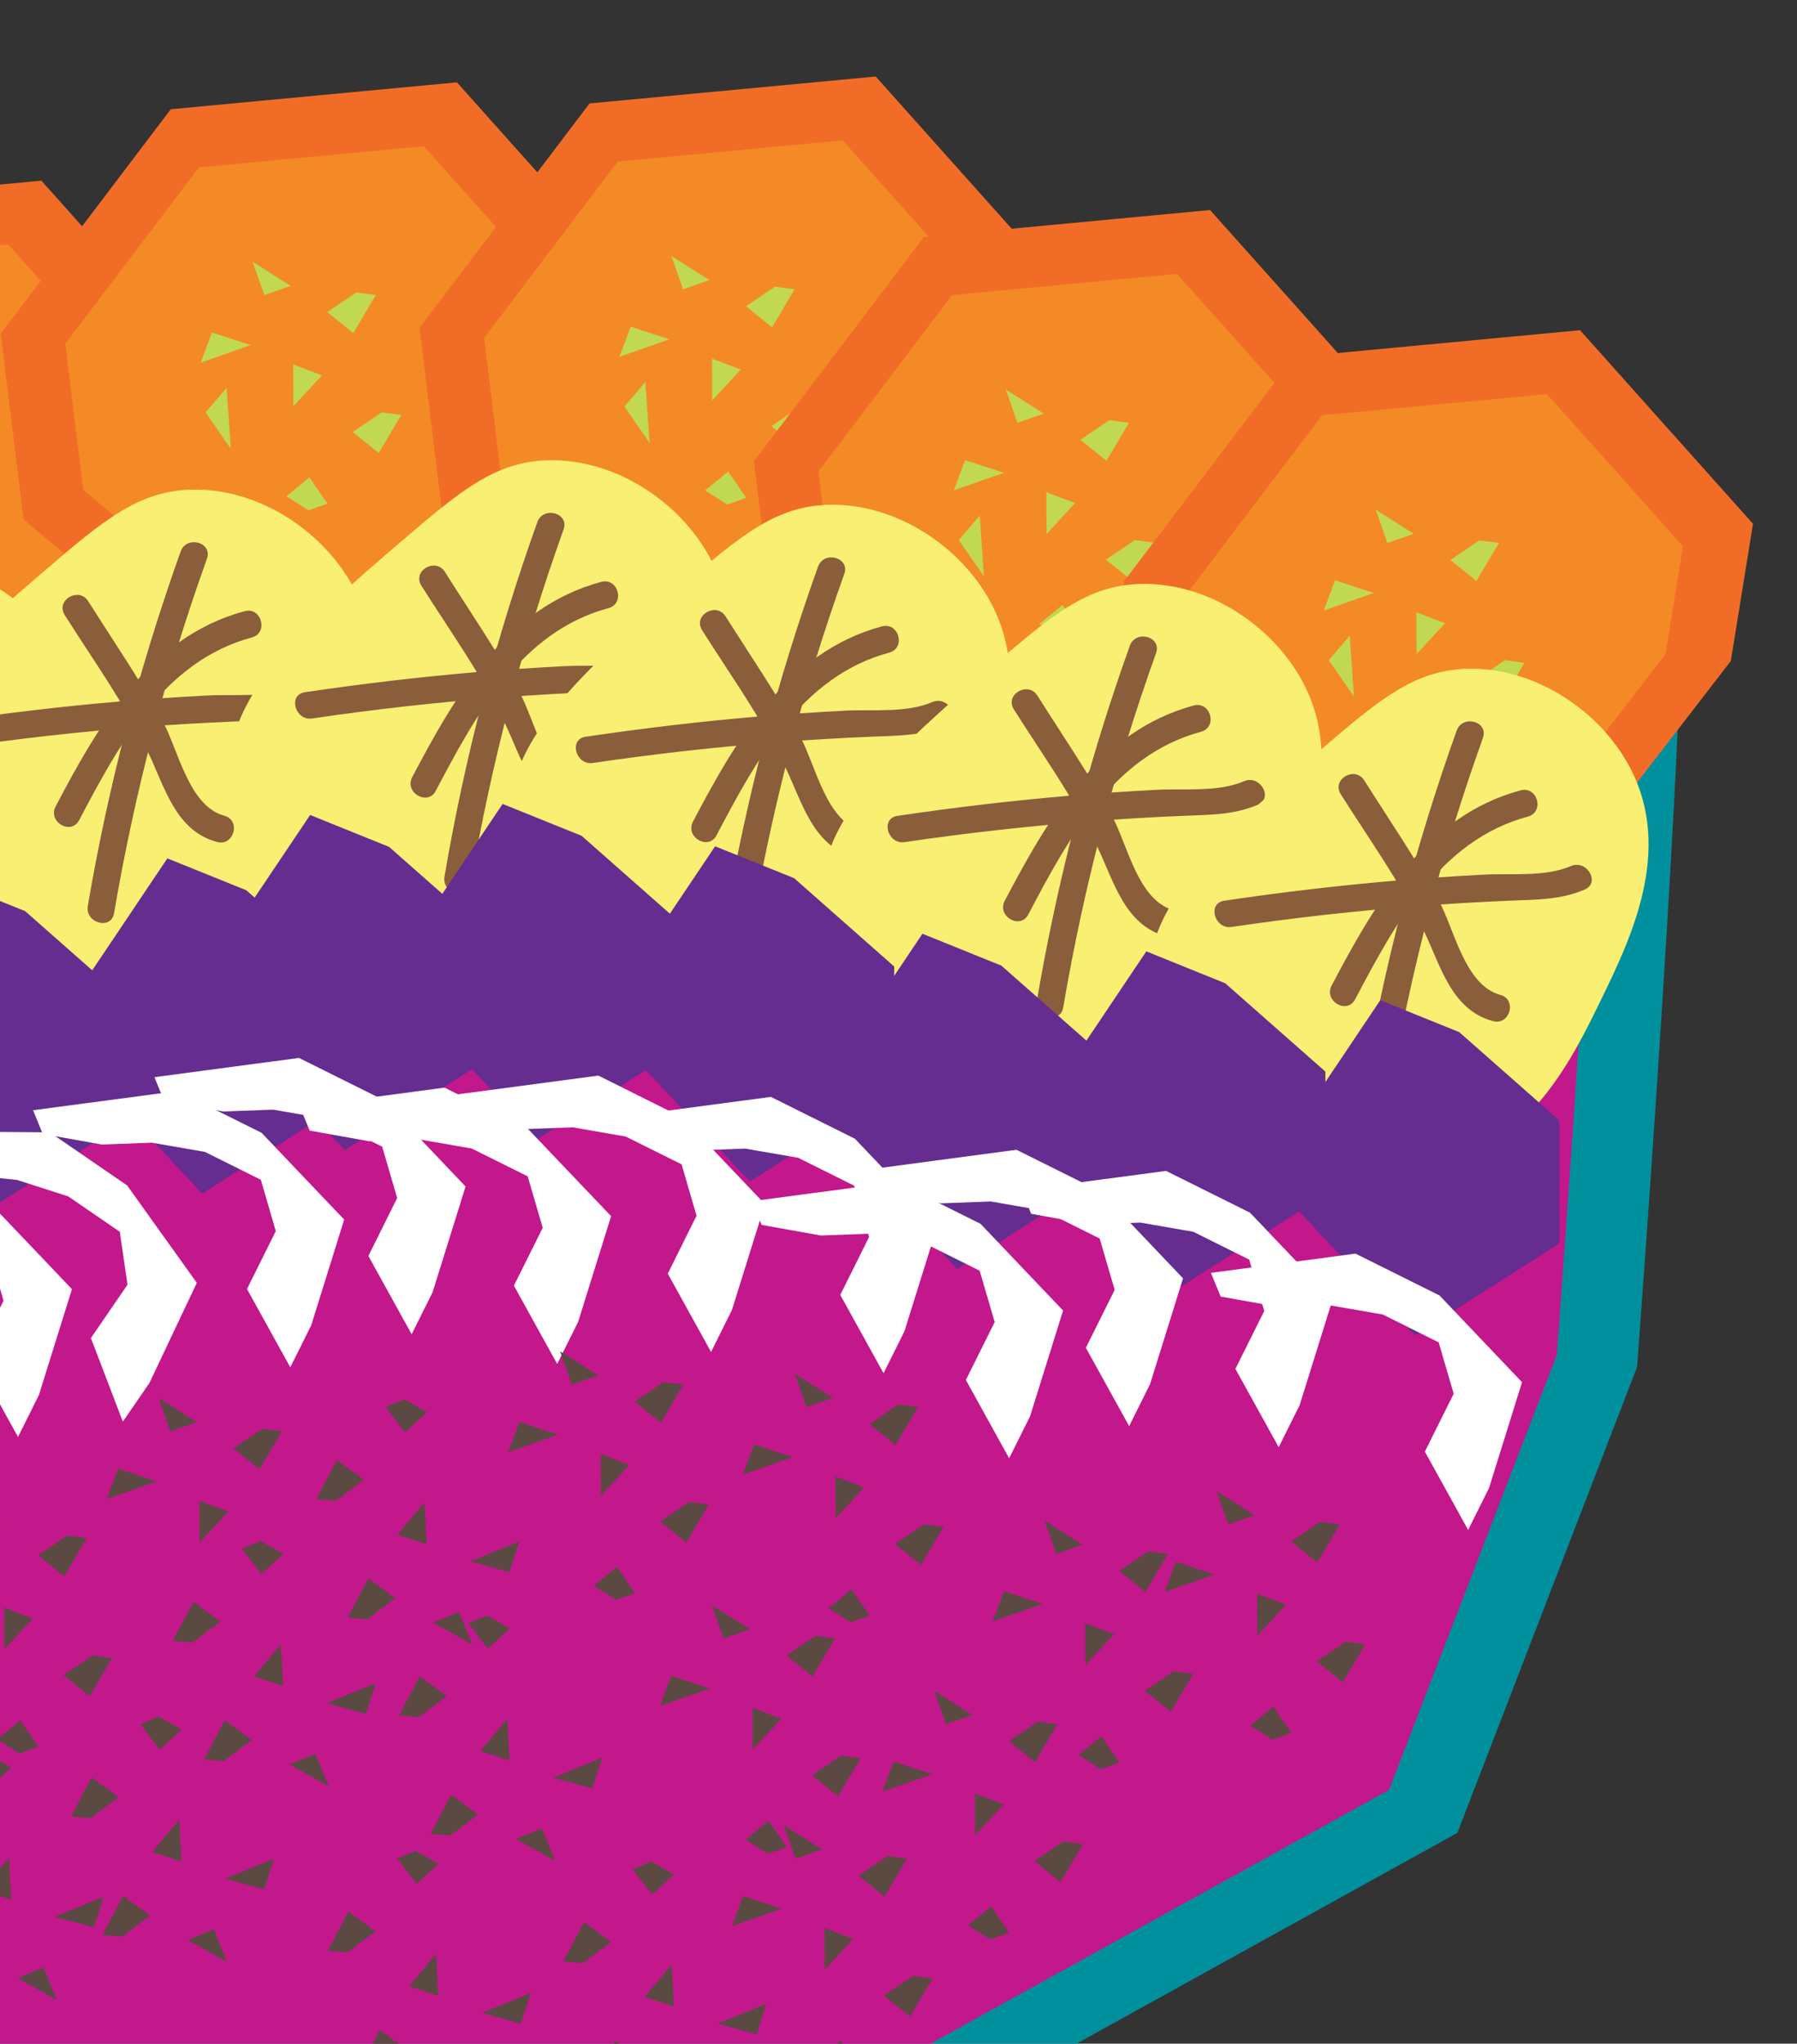 <?xml version="1.0" encoding="UTF-8"?>
<svg id="Layer_1" data-name="Layer 1" xmlns="http://www.w3.org/2000/svg" viewBox="0 0 460.81 523.95">
  <rect x="0" y="0" width="460.81" height="523.95" fill="#333333" stroke="none"/>
  <defs>
    <style>
      .cls-1 {
        fill: #f16d27;
      }

      .cls-2 {
        fill: #8a5d3b;
      }

      .cls-3 {
        fill: #652d90;
      }

      .cls-4 {
        fill: #fff;
      }

      .cls-5 {
        fill: #00909d;
      }

      .cls-6 {
        fill: #5a4a42;
      }

      .cls-7 {
        fill: #c3178c;
      }

      .cls-8 {
        fill: #f8ef73;
      }

      .cls-9 {
        fill: #f48a26;
      }

      .cls-10 {
        fill: #c1d852;
      }
    </style>
  </defs>
  <path class="cls-5" d="M-26.21,60.66l-160.14,125.25-25.59,195.64L-24.52,543.36l206.66,32.54,191.58-106,46.08-119.43s16.88-222.84,9.95-220.06c-6.93,2.79-172.28-63.45-172.28-63.45L-26.21,60.66Z"/>
  <path class="cls-7" d="M-17.23,76.77l-149.53,116.95-23.9,182.67L-15.65,527.47l192.97,30.39,178.88-98.97,43.02-111.52s15.76-208.07,9.29-205.47c-6.47,2.6-160.86-59.24-160.86-59.24l-264.88-5.89Z"/>
  <polygon class="cls-1" points="-62.77 53.22 -106.39 110.75 -100.53 158.41 -45.81 204.16 2.34 191.99 49.27 131.12 54.96 95.96 10.61 46.32 -62.77 53.22"/>
  <polygon class="cls-9" points="-55.53 68.13 -89.81 113.35 -85.21 150.8 -42.2 186.75 -4.36 177.19 32.52 129.35 36.99 101.72 2.14 62.71 -55.53 68.13"/>
  <g>
    <polygon class="cls-6" points="298.65 408.14 301.54 400.42 311.47 403.66 298.65 408.14"/>
    <polygon class="cls-6" points="322.43 419.35 322.39 408.62 329.76 411.41 322.43 419.35"/>
    <polygon class="cls-6" points="337.64 425.93 344.32 431.31 350.1 421.57 345.07 420.9 337.64 425.93"/>
    <polygon class="cls-6" points="320.63 442.4 326.29 446.01 331.17 444.31 326.52 437.54 320.63 442.4"/>
    <polygon class="cls-6" points="311.98 382.3 314.97 390.84 321.73 388.47 311.98 382.3"/>
    <polygon class="cls-6" points="331.11 395.19 337.79 400.58 343.57 390.83 338.54 390.16 331.11 395.19"/>
  </g>
  <g>
    <polygon class="cls-1" points="43.79 28.01 .18 85.54 6.04 133.2 60.76 178.94 108.9 166.78 155.83 105.9 161.52 70.74 117.17 21.11 43.79 28.01"/>
    <polygon class="cls-9" points="51.03 42.92 16.75 88.13 21.36 125.59 64.36 161.54 102.2 151.98 139.09 104.13 143.56 76.5 108.7 37.49 51.03 42.92"/>
    <polygon class="cls-10" points="51.46 92.97 54.35 85.24 64.27 88.48 51.46 92.97"/>
    <polygon class="cls-10" points="52.72 105.71 59.18 115.04 58.11 99.43 52.72 105.71"/>
    <polygon class="cls-10" points="75.23 104.17 75.2 93.45 82.57 96.24 75.23 104.17"/>
    <polygon class="cls-10" points="90.44 110.75 97.12 116.14 102.9 106.39 97.87 105.72 90.44 110.75"/>
    <polygon class="cls-10" points="73.44 127.23 79.1 130.84 83.97 129.13 79.33 122.37 73.44 127.23"/>
    <polygon class="cls-10" points="64.79 67.13 67.77 75.66 74.54 73.29 64.79 67.13"/>
    <polygon class="cls-10" points="83.91 80.01 90.59 85.4 96.37 75.65 91.34 74.99 83.91 80.01"/>
  </g>
  <g>
    <polygon class="cls-1" points="151.18 26.52 107.56 84.05 113.42 131.71 168.14 177.45 216.29 165.28 263.22 104.41 268.91 69.25 224.56 19.62 151.18 26.52"/>
    <polygon class="cls-9" points="158.42 41.43 124.14 86.64 128.75 124.1 171.75 160.05 209.59 150.49 246.47 102.64 250.94 75.01 216.09 36 158.42 41.43"/>
    <polygon class="cls-10" points="158.84 91.48 161.73 83.75 171.66 86.99 158.84 91.48"/>
    <polygon class="cls-10" points="160.11 104.22 166.57 113.54 165.5 97.94 160.11 104.22"/>
    <polygon class="cls-10" points="182.62 102.68 182.59 91.96 189.95 94.74 182.62 102.68"/>
    <polygon class="cls-10" points="197.83 109.26 204.51 114.65 210.29 104.9 205.26 104.23 197.83 109.26"/>
    <polygon class="cls-10" points="180.82 125.74 186.48 129.35 191.36 127.64 186.71 120.88 180.82 125.74"/>
    <polygon class="cls-10" points="172.17 65.63 175.16 74.17 181.92 71.8 172.17 65.63"/>
    <polygon class="cls-10" points="191.3 78.52 197.98 83.91 203.76 74.16 198.73 73.49 191.3 78.52"/>
  </g>
  <g>
    <polygon class="cls-1" points="236.92 60.75 193.31 118.28 199.17 165.94 253.89 211.68 302.03 199.52 348.97 138.64 354.65 103.48 310.3 53.85 236.92 60.75"/>
    <polygon class="cls-9" points="244.16 75.66 209.88 120.87 214.49 158.33 257.5 194.28 295.33 184.72 332.22 136.87 336.69 109.24 301.83 70.23 244.16 75.66"/>
    <polygon class="cls-10" points="244.59 125.71 247.48 117.98 257.4 121.22 244.59 125.71"/>
    <polygon class="cls-10" points="245.85 138.45 252.31 147.77 251.25 132.17 245.85 138.45"/>
    <polygon class="cls-10" points="268.36 136.91 268.33 126.19 275.7 128.98 268.36 136.91"/>
    <polygon class="cls-10" points="283.58 143.49 290.26 148.88 296.03 139.13 291.01 138.46 283.58 143.49"/>
    <polygon class="cls-10" points="266.57 159.97 272.23 163.58 277.1 161.87 272.46 155.11 266.57 159.97"/>
    <polygon class="cls-10" points="257.92 99.87 260.91 108.4 267.67 106.03 257.92 99.87"/>
    <polygon class="cls-10" points="277.05 112.75 283.73 118.14 289.5 108.39 284.47 107.72 277.05 112.75"/>
  </g>
  <g>
    <polygon class="cls-1" points="331.8 91.56 288.18 149.09 294.04 196.75 348.76 242.49 396.9 230.33 443.84 169.45 449.53 134.29 405.17 84.66 331.8 91.56"/>
    <polygon class="cls-9" points="339.04 106.47 304.76 151.68 309.36 189.14 352.37 225.09 390.2 215.53 427.09 167.69 431.56 140.06 396.7 101.05 339.04 106.47"/>
    <polygon class="cls-10" points="339.46 156.52 342.35 148.79 352.28 152.03 339.46 156.52"/>
    <polygon class="cls-10" points="340.73 169.26 347.19 178.59 346.12 162.98 340.73 169.26"/>
    <polygon class="cls-10" points="363.24 167.72 363.2 157 370.57 159.79 363.24 167.72"/>
    <polygon class="cls-10" points="378.45 174.3 385.13 179.69 390.91 169.94 385.88 169.27 378.45 174.3"/>
    <polygon class="cls-10" points="361.44 190.78 367.1 194.39 371.97 192.69 367.33 185.92 361.44 190.78"/>
    <polygon class="cls-10" points="352.79 130.68 355.78 139.21 362.54 136.85 352.79 130.68"/>
    <polygon class="cls-10" points="371.92 143.57 378.6 148.95 384.38 139.21 379.35 138.54 371.92 143.57"/>
  </g>
  <g>
    <path class="cls-8" d="M-62.62,164.67c-23.14,19.86-48.18,41.36-43.19,63.06,3.37,14.65,18.96,22.98,34.33,31.19,13.07,6.98,25.89,13.83,40.96,10.95,22.03-4.21,33.12-27.3,39.77-40.95,7.66-15.7,18.73-38.4,7.64-59.66-7.63-14.63-24.32-25.81-41.53-25.48-13.68.26-22.62,7.7-37.99,20.9Z"/>
    <path class="cls-2" d="M-85.38,209.98c15.99-2.36,32.06-4.16,48.19-5.38,7.73-.58,15.47-1.04,23.22-1.36,6.61-.27,12.98-.19,19.14-2.84,4.12-1.77.56-7.79-3.52-6.03-6.65,2.86-15.3,1.83-22.39,2.2s-14.84.88-22.24,1.51c-14.8,1.25-29.55,3-44.24,5.17-4.43.65-2.55,7.38,1.86,6.73h0Z"/>
  </g>
  <g>
    <path class="cls-8" d="M11.34,146.41c-23.14,19.86-48.18,41.36-43.19,63.06,3.37,14.65,18.96,22.98,34.33,31.19,13.07,6.98,25.89,13.83,40.96,10.95,22.03-4.21,33.12-27.3,39.77-40.95,7.66-15.7,18.73-38.4,7.64-59.66-7.63-14.63-24.32-25.81-41.53-25.48-13.68.26-22.62,7.7-37.99,20.9Z"/>
    <g>
      <path class="cls-2" d="M46.33,141.39c-10.57,29.55-18.54,59.94-23.81,90.87-.75,4.4,5.98,6.28,6.73,1.86,5.27-30.94,13.23-61.33,23.81-90.87,1.52-4.24-5.23-6.06-6.73-1.86h0Z"/>
      <path class="cls-2" d="M-11.41,191.72c15.99-2.36,32.06-4.16,48.19-5.38,7.73-.58,15.47-1.04,23.22-1.36,6.61-.27,12.98-.19,19.14-2.84,4.12-1.77.56-7.79-3.52-6.03-6.65,2.86-15.3,1.83-22.39,2.2-7.42.38-14.84.88-22.24,1.51-14.8,1.25-29.55,3-44.24,5.17-4.43.65-2.55,7.38,1.86,6.73h0Z"/>
      <path class="cls-2" d="M16.6,157.68c7.31,11.58,15.54,23,21.47,35.38,4.21,8.78,6.95,19.95,17.58,22.8,4.35,1.17,6.2-5.57,1.86-6.73-9.11-2.44-11.8-16.91-15.79-24.21-5.78-10.56-12.66-20.59-19.09-30.77-2.39-3.79-8.44-.29-6.03,3.52h0Z"/>
      <path class="cls-2" d="M62.72,156.7c-24.42,6.55-37.47,29.16-48.45,50.04-2.09,3.97,3.94,7.51,6.03,3.52,10.07-19.15,21.75-40.79,44.27-46.83,4.34-1.16,2.5-7.9-1.86-6.73h0Z"/>
    </g>
  </g>
  <g>
    <path class="cls-8" d="M102.8,138.89c-23.14,19.86-48.18,41.36-43.19,63.06,3.37,14.65,18.96,22.98,34.33,31.19,13.07,6.98,25.89,13.83,40.96,10.95,22.03-4.21,33.12-27.3,39.77-40.95,7.66-15.7,18.73-38.4,7.64-59.66-7.63-14.63-24.32-25.81-41.53-25.48-13.68.26-22.62,7.7-37.99,20.9Z"/>
    <g>
      <path class="cls-2" d="M137.79,133.87c-10.57,29.55-18.54,59.94-23.81,90.87-.75,4.4,5.98,6.28,6.73,1.86,5.27-30.94,13.23-61.33,23.81-90.87,1.52-4.24-5.23-6.06-6.73-1.86h0Z"/>
      <path class="cls-2" d="M80.04,184.2c15.99-2.36,32.06-4.16,48.19-5.38,7.73-.58,15.47-1.04,23.22-1.36,6.61-.27,12.98-.19,19.14-2.84,4.12-1.77.56-7.79-3.52-6.03-6.65,2.86-15.3,1.83-22.39,2.2-7.42.38-14.84.88-22.24,1.51-14.8,1.25-29.55,3-44.24,5.17-4.43.65-2.55,7.38,1.86,6.73h0Z"/>
      <path class="cls-2" d="M108.06,150.16c7.31,11.58,15.54,23,21.47,35.38,4.21,8.78,6.95,19.95,17.58,22.8,4.35,1.17,6.2-5.57,1.86-6.73-9.11-2.44-11.8-16.91-15.79-24.21-5.78-10.56-12.66-20.59-19.09-30.77-2.39-3.79-8.44-.29-6.03,3.52h0Z"/>
      <path class="cls-2" d="M154.17,149.18c-24.42,6.55-37.47,29.16-48.45,50.04-2.09,3.97,3.94,7.51,6.03,3.52,10.07-19.15,21.75-40.79,44.27-46.83,4.34-1.16,2.5-7.9-1.86-6.73h0Z"/>
    </g>
  </g>
  <g>
    <path class="cls-8" d="M174.78,150.3c-23.14,19.86-48.18,41.36-43.19,63.06,3.37,14.65,18.96,22.98,34.33,31.19,13.07,6.98,25.89,13.83,40.96,10.95,22.03-4.21,33.12-27.3,39.77-40.95,7.66-15.7,18.73-38.4,7.64-59.66-7.63-14.63-24.32-25.81-41.53-25.48-13.68.26-22.62,7.7-37.99,20.9Z"/>
    <g>
      <path class="cls-2" d="M209.77,145.28c-10.57,29.55-18.54,59.94-23.81,90.87-.75,4.4,5.98,6.28,6.73,1.86,5.27-30.94,13.23-61.33,23.81-90.87,1.52-4.24-5.23-6.06-6.73-1.86h0Z"/>
      <path class="cls-2" d="M152.03,195.61c15.99-2.36,32.06-4.16,48.19-5.38,7.73-.58,15.47-1.04,23.22-1.36,6.61-.27,12.98-.19,19.14-2.84,4.12-1.77.56-7.79-3.52-6.03-6.65,2.86-15.3,1.83-22.39,2.2s-14.84.88-22.24,1.51c-14.8,1.25-29.55,3-44.24,5.17-4.43.65-2.55,7.38,1.86,6.73h0Z"/>
      <path class="cls-2" d="M180.04,161.57c7.31,11.58,15.54,23,21.47,35.38,4.21,8.78,6.95,19.95,17.58,22.8,4.35,1.17,6.2-5.57,1.86-6.73-9.11-2.44-11.8-16.91-15.79-24.21-5.78-10.56-12.66-20.59-19.09-30.77-2.39-3.79-8.44-.29-6.03,3.52h0Z"/>
      <path class="cls-2" d="M226.16,160.59c-24.42,6.55-37.47,29.16-48.45,50.04-2.09,3.97,3.94,7.51,6.03,3.52,10.07-19.15,21.75-40.79,44.27-46.83,4.34-1.16,2.5-7.9-1.86-6.73h0Z"/>
    </g>
  </g>
  <g>
    <path class="cls-8" d="M254.73,170.59c-23.14,19.86-48.18,41.36-43.19,63.06,3.37,14.65,18.96,22.98,34.33,31.19,13.07,6.98,25.89,13.83,40.96,10.95,22.03-4.21,33.12-27.3,39.77-40.95,7.66-15.7,18.73-38.4,7.64-59.66-7.63-14.63-24.32-25.81-41.53-25.48-13.68.26-22.62,7.7-37.99,20.9Z"/>
    <g>
      <path class="cls-2" d="M289.72,165.57c-10.57,29.55-18.54,59.94-23.81,90.87-.75,4.4,5.98,6.28,6.73,1.86,5.27-30.94,13.23-61.33,23.81-90.87,1.52-4.24-5.23-6.06-6.73-1.86h0Z"/>
      <path class="cls-2" d="M231.98,215.9c15.99-2.36,32.06-4.16,48.19-5.38,7.73-.58,15.47-1.04,23.22-1.36,6.61-.27,12.98-.19,19.14-2.84,4.12-1.77.56-7.79-3.52-6.03-6.65,2.86-15.3,1.83-22.39,2.2s-14.84.88-22.24,1.51c-14.8,1.25-29.55,3-44.24,5.17-4.43.65-2.55,7.38,1.86,6.73h0Z"/>
      <path class="cls-2" d="M259.99,181.87c7.31,11.58,15.54,23,21.47,35.38,4.21,8.78,6.95,19.95,17.58,22.8,4.35,1.17,6.2-5.57,1.86-6.73-9.11-2.44-11.8-16.91-15.79-24.21-5.78-10.56-12.66-20.59-19.09-30.77-2.39-3.79-8.44-.29-6.03,3.52h0Z"/>
      <path class="cls-2" d="M306.11,180.88c-24.42,6.55-37.47,29.16-48.45,50.04-2.09,3.97,3.94,7.51,6.03,3.52,10.07-19.15,21.75-40.79,44.27-46.83,4.34-1.16,2.5-7.9-1.86-6.73h0Z"/>
    </g>
  </g>
  <g>
    <path class="cls-8" d="M338.55,192.34c-23.14,19.86-48.18,41.36-43.19,63.06,3.37,14.65,18.96,22.98,34.33,31.19,13.07,6.98,25.89,13.83,40.96,10.95,22.03-4.21,33.12-27.3,39.77-40.95,7.66-15.7,18.73-38.4,7.64-59.66-7.63-14.63-24.32-25.81-41.53-25.48-13.68.26-22.62,7.7-37.99,20.9Z"/>
    <g>
      <path class="cls-2" d="M373.54,187.32c-10.57,29.55-18.54,59.94-23.81,90.87-.75,4.4,5.98,6.28,6.73,1.86,5.27-30.94,13.23-61.33,23.81-90.87,1.52-4.24-5.23-6.06-6.73-1.86h0Z"/>
      <path class="cls-2" d="M315.8,237.65c15.99-2.36,32.06-4.16,48.19-5.38,7.73-.58,15.47-1.04,23.22-1.36,6.61-.27,12.98-.19,19.14-2.84,4.12-1.77.56-7.79-3.52-6.03-6.65,2.86-15.3,1.83-22.39,2.2s-14.84.88-22.24,1.51c-14.8,1.25-29.55,3-44.24,5.17-4.43.65-2.55,7.38,1.86,6.73h0Z"/>
      <path class="cls-2" d="M343.81,203.61c7.31,11.58,15.54,23,21.47,35.38,4.21,8.78,6.95,19.95,17.58,22.8,4.35,1.17,6.2-5.57,1.86-6.73-9.11-2.44-11.8-16.91-15.79-24.21-5.78-10.56-12.66-20.59-19.09-30.77-2.39-3.79-8.44-.29-6.03,3.52h0Z"/>
      <path class="cls-2" d="M389.93,202.63c-24.42,6.55-37.47,29.16-48.45,50.04-2.09,3.97,3.94,7.51,6.03,3.52,10.07-19.15,21.75-40.79,44.27-46.83,4.34-1.16,2.5-7.9-1.86-6.73h0Z"/>
    </g>
  </g>
  <polygon class="cls-3" points="-39.25 274.62 -4.87 311.36 32.16 287.77 32.13 256.24 6.45 233.6 -13.8 225.42 -31.04 251.11 -44.47 271.11 -39.25 274.62"/>
  <polygon class="cls-3" points="17.46 269.26 51.84 306.01 88.87 282.42 88.84 250.89 63.16 228.24 42.91 220.07 25.67 245.76 12.24 265.76 17.46 269.26"/>
  <polygon class="cls-3" points="54.08 258.14 88.45 294.88 125.48 271.29 125.45 239.76 99.77 217.12 79.53 208.94 62.28 234.63 48.86 254.63 54.08 258.14"/>
  <polygon class="cls-3" points="103.44 255.3 137.82 292.05 174.85 268.46 174.81 236.93 149.14 214.28 128.89 206.11 111.65 231.8 98.22 251.8 103.44 255.3"/>
  <polygon class="cls-3" points="157.93 266.16 192.31 302.91 229.33 279.32 229.3 247.79 203.63 225.14 183.38 216.97 166.13 242.66 152.71 262.66 157.93 266.16"/>
  <polygon class="cls-3" points="211.1 288.59 245.47 325.33 282.5 301.74 282.47 270.21 256.79 247.57 236.55 239.39 219.3 265.08 205.88 285.09 211.1 288.59"/>
  <polygon class="cls-3" points="268.49 293.11 302.87 329.86 339.9 306.27 339.87 274.73 314.19 252.09 293.95 243.91 276.7 269.61 263.28 289.61 268.49 293.11"/>
  <polygon class="cls-3" points="328.49 305.63 362.87 342.38 399.9 318.78 399.87 287.25 374.19 264.61 353.95 256.43 336.7 282.13 323.28 302.13 328.49 305.63"/>
  <polygon class="cls-4" points="-61.34 302.48 -24.27 297.55 -2.73 308.27 18.45 330.51 9.99 357.62 4.62 368.4 -6.48 348.31 .91 333.48 -2.94 320.3 -17.27 313.17 -30.87 310.81 -43.66 311.28 -58.85 308.56 -61.34 302.48"/>
  <polygon class="cls-4" points="-24.63 290.02 12.76 290.3 32.6 303.92 50.47 328.89 38.32 354.56 31.5 364.48 23.31 343.05 32.69 329.38 30.72 315.8 17.52 306.74 4.38 302.51 -8.36 301.2 -23.02 296.39 -24.63 290.02"/>
  <polygon class="cls-4" points="8.48 284.64 45.55 279.71 67.08 290.43 88.26 312.67 79.81 339.77 74.44 350.55 63.34 330.47 70.72 315.63 66.88 302.46 52.55 295.32 38.95 292.96 26.15 293.44 10.96 290.72 8.48 284.64"/>
  <polygon class="cls-4" points="39.6 276.16 76.67 271.23 98.21 281.95 119.39 304.19 110.93 331.3 105.56 342.08 94.46 321.99 101.85 307.15 98 293.98 83.67 286.85 70.07 284.49 57.28 284.96 42.09 282.24 39.6 276.16"/>
  <polygon class="cls-4" points="76.92 283.78 113.99 278.84 135.53 289.57 156.71 311.8 148.25 338.91 142.88 349.69 131.78 329.61 139.17 314.77 135.32 301.59 120.99 294.46 107.39 292.1 94.6 292.58 79.41 289.86 76.92 283.78"/>
  <polygon class="cls-4" points="116.38 280.69 153.45 275.76 174.98 286.49 196.16 308.72 187.7 335.83 182.34 346.61 171.24 326.53 178.62 311.69 174.78 298.51 160.45 291.38 146.85 289.02 134.05 289.5 118.86 286.77 116.38 280.69"/>
  <polygon class="cls-4" points="160.61 286.15 197.68 281.22 219.22 291.94 240.4 314.18 231.94 341.28 226.57 352.06 215.47 331.98 222.86 317.14 219.01 303.97 204.68 296.83 191.08 294.47 178.29 294.95 163.1 292.23 160.61 286.15"/>
  <polygon class="cls-4" points="192.82 307.96 229.89 303.03 251.43 313.75 272.61 335.99 264.15 363.09 258.78 373.87 247.68 353.79 255.07 338.95 251.22 325.78 236.89 318.64 223.29 316.28 210.5 316.76 195.31 314.04 192.82 307.96"/>
  <polygon class="cls-4" points="223.59 299.71 260.66 294.78 282.2 305.5 303.37 327.74 294.92 354.84 289.55 365.62 278.45 345.54 285.84 330.7 281.99 317.53 267.66 310.39 254.06 308.03 241.26 308.51 226.08 305.79 223.59 299.71"/>
  <polygon class="cls-4" points="261.94 305.12 299.01 300.19 320.55 310.91 341.73 333.15 333.27 360.25 327.9 371.03 316.8 350.95 324.19 336.11 320.34 322.94 306.01 315.8 292.41 313.44 279.62 313.92 264.43 311.2 261.94 305.12"/>
  <polygon class="cls-4" points="310.52 326.33 347.59 321.4 369.13 332.12 390.3 354.36 381.85 381.46 376.48 392.24 365.38 372.16 372.77 357.32 368.92 344.15 354.59 337.01 340.99 334.65 328.19 335.13 313.01 332.41 310.52 326.33"/>
  <g>
    <polygon class="cls-6" points="254.56 415.7 257.45 407.98 267.37 411.22 254.56 415.7"/>
    <polygon class="cls-6" points="278.33 426.91 278.3 416.18 285.67 418.97 278.33 426.91"/>
    <polygon class="cls-6" points="293.55 433.49 300.23 438.87 306.01 429.13 300.98 428.46 293.55 433.49"/>
    <polygon class="cls-6" points="276.54 449.96 282.2 453.57 287.07 451.87 282.43 445.1 276.54 449.96"/>
    <polygon class="cls-6" points="267.89 389.86 270.88 398.4 277.64 396.03 267.89 389.86"/>
    <polygon class="cls-6" points="287.02 402.75 293.7 408.14 299.47 398.39 294.45 397.72 287.02 402.75"/>
  </g>
  <g>
    <polygon class="cls-6" points="190.49 378.05 193.38 370.33 203.31 373.57 190.49 378.05"/>
    <polygon class="cls-6" points="214.27 389.26 214.23 378.53 221.6 381.32 214.27 389.26"/>
    <polygon class="cls-6" points="229.48 395.84 236.16 401.22 241.94 391.48 236.91 390.81 229.48 395.84"/>
    <polygon class="cls-6" points="212.47 412.31 218.13 415.92 223 414.22 218.36 407.45 212.47 412.31"/>
    <polygon class="cls-6" points="203.82 352.21 206.81 360.75 213.57 358.38 203.82 352.21"/>
    <polygon class="cls-6" points="222.95 365.1 229.63 370.49 235.41 360.74 230.38 360.07 222.95 365.1"/>
  </g>
  <g>
    <polygon class="cls-6" points="226.27 459.35 229.16 451.62 239.08 454.86 226.27 459.35"/>
    <polygon class="cls-6" points="250.04 470.55 250.01 459.83 257.38 462.62 250.04 470.55"/>
    <polygon class="cls-6" points="265.26 477.13 271.94 482.52 277.71 472.77 272.68 472.1 265.26 477.13"/>
    <polygon class="cls-6" points="248.25 493.61 253.91 497.22 258.78 495.52 254.14 488.75 248.25 493.61"/>
    <polygon class="cls-6" points="239.6 433.51 242.58 442.04 249.35 439.68 239.6 433.51"/>
    <polygon class="cls-6" points="258.72 446.4 265.4 451.78 271.18 442.04 266.15 441.37 258.72 446.4"/>
  </g>
  <g>
    <polygon class="cls-6" points="130.3 372.3 133.19 364.58 143.11 367.82 130.3 372.3"/>
    <polygon class="cls-6" points="154.07 383.51 154.04 372.78 161.41 375.57 154.07 383.51"/>
    <polygon class="cls-6" points="169.29 390.09 175.97 395.47 181.74 385.73 176.72 385.06 169.29 390.09"/>
    <polygon class="cls-6" points="152.28 406.56 157.94 410.17 162.81 408.47 158.17 401.7 152.28 406.56"/>
    <polygon class="cls-6" points="143.63 346.46 146.62 355 153.38 352.63 143.63 346.46"/>
    <polygon class="cls-6" points="162.76 359.35 169.44 364.74 175.21 354.99 170.19 354.32 162.76 359.35"/>
  </g>
  <g>
    <polygon class="cls-6" points="169.23 437.38 172.12 429.66 182.05 432.89 169.23 437.38"/>
    <polygon class="cls-6" points="193.01 448.58 192.97 437.86 200.34 440.65 193.01 448.58"/>
    <polygon class="cls-6" points="208.22 455.16 214.9 460.55 220.68 450.8 215.65 450.14 208.22 455.16"/>
    <polygon class="cls-6" points="191.21 471.64 196.87 475.25 201.74 473.55 197.1 466.78 191.21 471.64"/>
    <polygon class="cls-6" points="182.56 411.54 185.55 420.07 192.31 417.71 182.56 411.54"/>
    <polygon class="cls-6" points="201.69 424.43 208.37 429.81 214.15 420.07 209.12 419.4 201.69 424.43"/>
  </g>
  <g>
    <polygon class="cls-6" points="187.68 493.83 190.57 486.1 200.5 489.34 187.68 493.83"/>
    <polygon class="cls-6" points="211.46 505.03 211.43 494.31 218.79 497.1 211.46 505.03"/>
    <polygon class="cls-6" points="226.67 511.61 233.35 517 239.13 507.25 234.1 506.58 226.67 511.61"/>
    <polygon class="cls-6" points="209.66 528.09 215.32 531.7 220.2 529.99 215.56 523.23 209.66 528.09"/>
    <polygon class="cls-6" points="201.01 467.99 204 476.52 210.76 474.15 201.01 467.99"/>
    <polygon class="cls-6" points="220.14 480.87 226.82 486.26 232.6 476.51 227.57 475.85 220.14 480.87"/>
  </g>
  <g>
    <g>
      <polygon class="cls-6" points="26.59 486.3 24.09 494.15 14.02 491.41 26.59 486.3"/>
      <polygon class="cls-6" points="2.29 476.29 2.86 487 -4.64 484.58 2.29 476.29"/>
      <polygon class="cls-6" points="2.93 453.18 -2.9 449.85 -7.68 451.8 -2.71 458.32 2.93 453.18"/>
      <polygon class="cls-6" points="14.57 512.77 11.16 504.39 4.52 507.1 14.57 512.77"/>
    </g>
    <g>
      <polygon class="cls-6" points="70.25 476.55 67.75 484.41 57.68 481.67 70.25 476.55"/>
      <polygon class="cls-6" points="45.95 466.54 46.52 477.25 39.02 474.83 45.95 466.54"/>
      <polygon class="cls-6" points="30.43 460.73 23.49 455.68 18.2 465.71 23.26 466.12 30.43 460.73"/>
      <polygon class="cls-6" points="46.59 443.43 40.76 440.1 35.98 442.05 40.95 448.57 46.59 443.43"/>
      <polygon class="cls-6" points="58.23 503.02 54.82 494.65 48.18 497.35 58.23 503.02"/>
      <polygon class="cls-6" points="38.48 491.1 31.54 486.06 26.26 496.08 31.31 496.5 38.48 491.1"/>
    </g>
    <g>
      <polygon class="cls-6" points="136.12 510.96 133.62 518.82 123.54 516.07 136.12 510.96"/>
      <polygon class="cls-6" points="111.81 500.95 112.38 511.66 104.88 509.24 111.81 500.95"/>
      <polygon class="cls-6" points="96.29 495.14 89.35 490.09 84.07 500.11 89.12 500.53 96.29 495.14"/>
      <polygon class="cls-6" points="112.46 477.84 106.62 474.51 101.84 476.46 106.82 482.98 112.46 477.84"/>
      <polygon class="cls-6" points="104.35 525.51 97.41 520.46 92.12 530.49 97.18 530.9 104.35 525.51"/>
    </g>
    <g>
      <polygon class="cls-6" points="96.33 431.54 93.83 439.4 83.76 436.66 96.33 431.54"/>
      <polygon class="cls-6" points="72.03 421.54 72.6 432.25 65.1 429.83 72.03 421.54"/>
      <polygon class="cls-6" points="56.51 415.73 49.57 410.68 44.28 420.7 49.34 421.12 56.51 415.73"/>
      <polygon class="cls-6" points="72.67 398.42 66.84 395.1 62.06 397.04 67.03 403.57 72.67 398.42"/>
      <polygon class="cls-6" points="84.31 458.02 80.9 449.64 74.26 452.34 84.31 458.02"/>
      <polygon class="cls-6" points="64.56 446.1 57.62 441.05 52.34 451.08 57.39 451.49 64.56 446.1"/>
    </g>
    <g>
      <polygon class="cls-6" points="196.52 513.7 194.02 521.56 183.95 518.82 196.52 513.7"/>
      <polygon class="cls-6" points="172.22 503.69 172.79 514.4 165.29 511.99 172.22 503.69"/>
      <polygon class="cls-6" points="156.7 497.88 149.76 492.83 144.47 502.86 149.53 503.27 156.7 497.88"/>
      <polygon class="cls-6" points="172.86 480.58 167.03 477.25 162.25 479.2 167.22 485.72 172.86 480.58"/>
      <polygon class="cls-6" points="164.75 528.25 157.81 523.21 152.53 533.23 157.58 533.65 164.75 528.25"/>
    </g>
    <g>
      <polygon class="cls-6" points="154.39 450.64 151.89 458.5 141.82 455.76 154.39 450.64"/>
      <polygon class="cls-6" points="130.09 440.64 130.66 451.35 123.16 448.93 130.09 440.64"/>
      <polygon class="cls-6" points="114.57 434.82 107.63 429.78 102.34 439.8 107.4 440.22 114.57 434.82"/>
      <polygon class="cls-6" points="130.73 417.52 124.9 414.2 120.12 416.14 125.09 422.67 130.73 417.52"/>
      <polygon class="cls-6" points="142.37 477.12 138.96 468.74 132.32 471.44 142.37 477.12"/>
      <polygon class="cls-6" points="122.62 465.2 115.68 460.15 110.4 470.17 115.46 470.59 122.62 465.2"/>
    </g>
    <g>
      <polygon class="cls-6" points="133.15 395.19 130.65 403.04 120.58 400.3 133.15 395.19"/>
      <polygon class="cls-6" points="108.85 385.18 109.41 395.89 101.92 393.47 108.85 385.18"/>
      <polygon class="cls-6" points="93.32 379.37 86.38 374.32 81.1 384.34 86.15 384.76 93.32 379.37"/>
      <polygon class="cls-6" points="109.49 362.06 103.66 358.74 98.88 360.68 103.85 367.21 109.49 362.06"/>
      <polygon class="cls-6" points="121.13 421.66 117.72 413.28 111.08 415.99 121.13 421.66"/>
      <polygon class="cls-6" points="101.38 409.74 94.44 404.69 89.16 414.72 94.21 415.13 101.38 409.74"/>
    </g>
  </g>
  <polygon class="cls-6" points="27.39 384.28 30.28 376.55 40.2 379.79 27.39 384.28"/>
  <polygon class="cls-6" points="51.16 395.48 51.13 384.76 58.5 387.55 51.16 395.48"/>
  <polygon class="cls-6" points="40.72 358.44 43.71 366.97 50.47 364.6 40.72 358.44"/>
  <polygon class="cls-6" points="59.85 371.32 66.53 376.71 72.3 366.96 67.28 366.3 59.85 371.32"/>
  <g>
    <polygon class="cls-6" points="1.09 422.89 1.06 412.16 8.42 414.95 1.09 422.89"/>
    <polygon class="cls-6" points="16.3 429.47 22.98 434.85 28.76 425.11 23.73 424.44 16.3 429.47"/>
    <polygon class="cls-6" points="-.71 445.94 4.95 449.56 9.83 447.85 5.19 441.08 -.71 445.94"/>
    <polygon class="cls-6" points="-9.36 385.84 -6.37 394.38 .39 392.01 -9.36 385.84"/>
    <polygon class="cls-6" points="9.77 398.73 16.45 404.12 22.23 394.37 17.2 393.7 9.77 398.73"/>
  </g>
</svg>